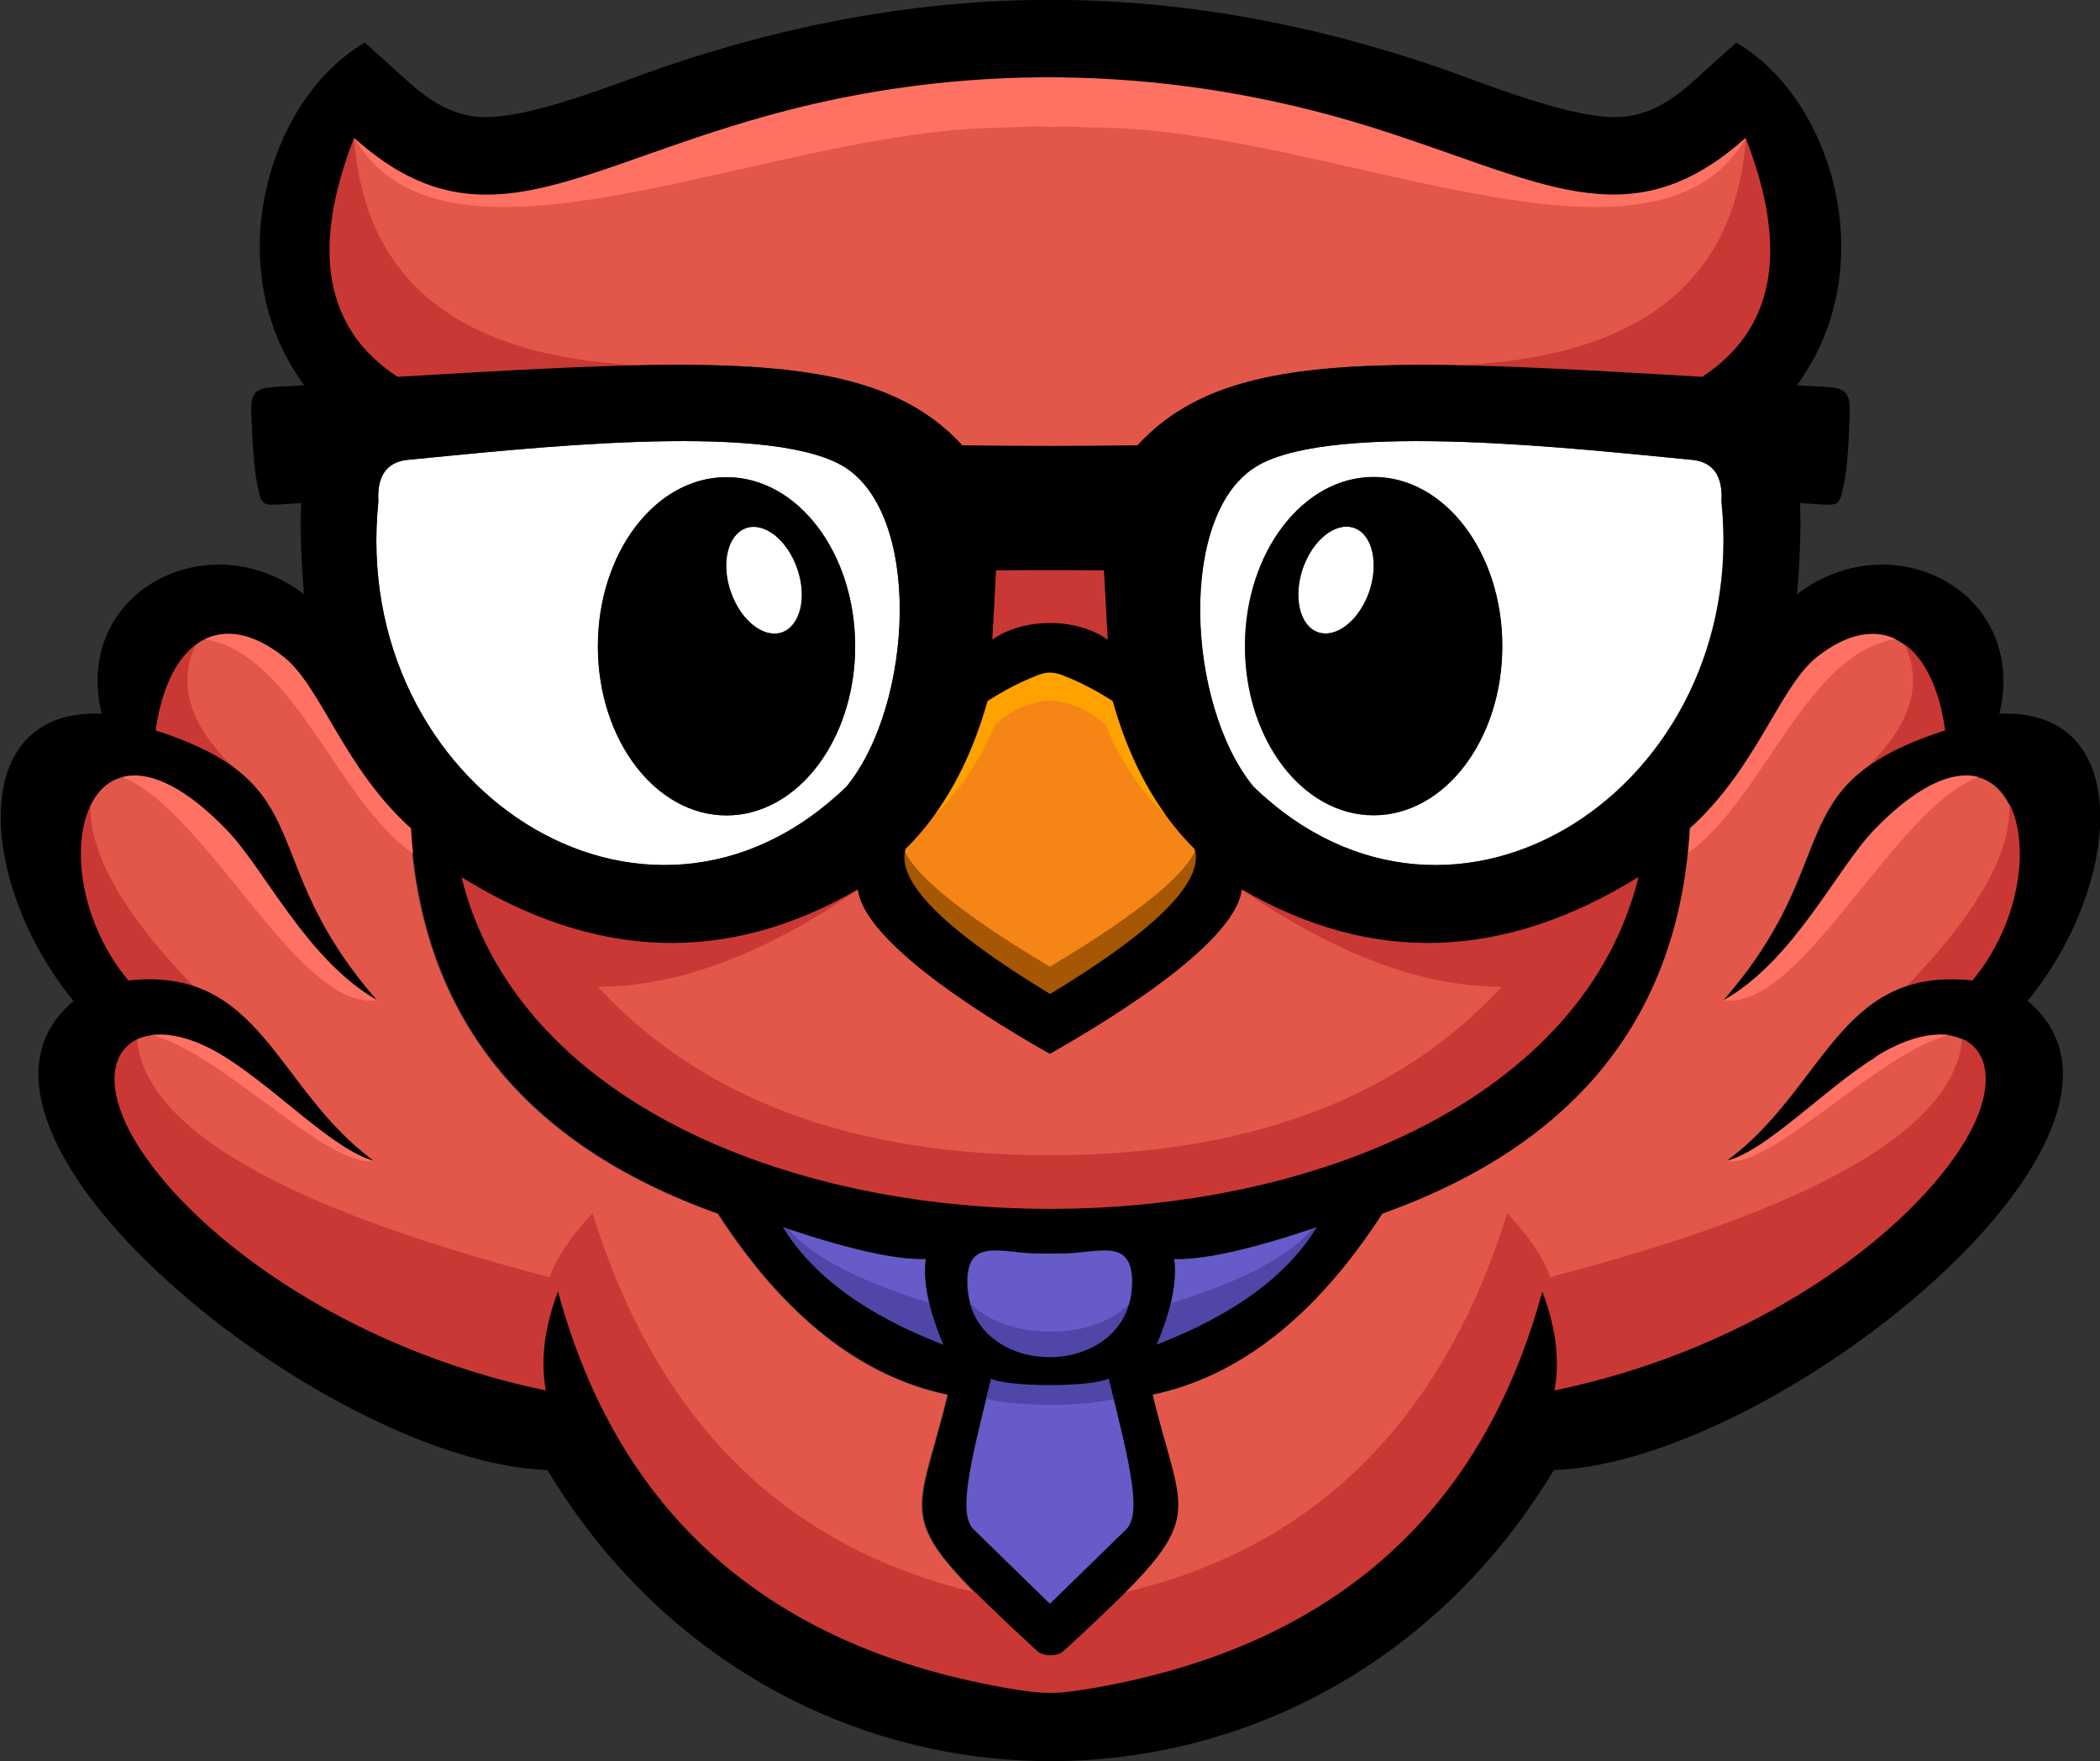 <?xml version="1.0" encoding="UTF-8"?>
<svg id="Layer_2" data-name="Layer 2" xmlns="http://www.w3.org/2000/svg" viewBox="0 0 77.87 65.3">
  <rect x="0" y="0" width="77.87" height="65.3" fill="#333333" stroke="none"/>
  <defs>
    <style>
      .cls-1 {
        fill: #fff;
      }

      .cls-2 {
        fill: #f58515;
      }

      .cls-2, .cls-3, .cls-4, .cls-5, .cls-6, .cls-7, .cls-8, .cls-9, .cls-10 {
        fill-rule: evenodd;
      }

      .cls-3 {
        fill: #5046a7;
      }

      .cls-4 {
        fill: #c93835;
      }

      .cls-5 {
        fill: #e3574a;
      }

      .cls-6 {
        fill: #a65704;
      }

      .cls-7 {
        fill: #ff7263;
      }

      .cls-8 {
        fill: #665bc9;
      }

      .cls-9 {
        fill: #ffa200;
      }
    </style>
  </defs>
  <g id="Layer_1-2" data-name="Layer 1">
    <g>
      <path class="cls-2" d="m38.94,36.86h0c3.93-2.38,5.72-4.18,5.36-5.38-1.39-1.38-2.4-3.21-3.04-5.48-.61-.39-1.2-.7-1.77-.92-.44-.19-.67-.19-1.11,0-.57.22-1.16.53-1.77.92-.63,2.28-1.65,4.1-3.04,5.48-.36,1.21,1.43,3,5.36,5.38h0s0,0,0,0h0Z"/>
      <path class="cls-5" d="m13.13,5.11c4.81,4.31,8.3.99,16.04-1.01,7.09-1.83,14.45-1.6,21.45.55,6.43,1.98,9.73,4.4,14.11.46,1.62,4.15,1.08,7.1-1.61,8.86-11.98-.71-17.7-.99-20.94,2.54-2.16.04-4.34.04-6.5,0-3.25-3.54-8.96-3.25-20.94-2.54-2.69-1.76-3.23-4.71-1.61-8.86Zm25.8,33.96c-4.56-2.63-6.93-4.66-7.12-6.1-4.81,2.8-9.71,2.64-14.71-.46,4.06,16.4,39.59,16.4,43.65,0-5,3.1-9.9,3.26-14.71.46-.18,1.44-2.56,3.47-7.12,6.1Zm30.62.11c-1.97,1.23-4.03,3.45-5.53,3.86,3.65-2.69,4.15-7.22,9.09-6.68,3.44-4.13,1.64-11.05-3.65-5.58-1.41,1.46-2.96,4.81-5.56,6.3,4.6-5.26,1.95-7.98,8.2-9.99-.49-3.42-2.48-4.54-4.76-2.72-1.39,1.11-2.2,4.09-4.71,6.35-.4,6.94-4.2,11.7-11.4,14.28-2.46,3.8-5.3,6.03-8.52,6.71,1.19,4.98,2.23,4.4-3.29,9.5-.21.2-.79.2-1,0-5.52-5.1-4.49-4.52-3.29-9.5-3.22-.67-6.06-2.91-8.52-6.71-7.2-2.57-11-7.33-11.4-14.28-2.5-2.26-3.31-5.24-4.71-6.35-2.28-1.81-4.27-.7-4.76,2.72,6.25,2,3.61,4.73,8.2,9.99-2.61-1.49-4.15-4.83-5.56-6.3-5.29-5.47-7.08,1.44-3.65,5.58,4.94-.54,5.44,3.99,9.09,6.68-1.5-.41-3.56-2.63-5.53-3.86-3.12-1.95-5.29-.22-3.32,3.11,2,3.36,7.64,7.7,15.24,9.27-.21-1.1-.06-2.32.45-3.67,2.23,8.2,7.71,13.09,16.46,14.67,1.91.34,1.67.34,3.58,0,8.74-1.58,14.23-6.47,16.46-14.67.51,1.34.65,2.57.45,3.67,7.6-1.58,13.25-5.91,15.24-9.27,1.97-3.32-.2-5.06-3.32-3.11Z"/>
      <path class="cls-8" d="m35.88,47.58c-.03-1.66,1.18-1.16,2.42-1.11,0,0,1.28,0,1.28,0,1.24-.05,2.44-.55,2.42,1.11-.06,3.6-6.06,3.6-6.12,0Zm-1.54-.9c-1.1.04-2.87-.36-5.3-1.18,1.09,1.8,3.07,3.25,5.94,4.36-.54-1.28-.76-2.34-.65-3.18Zm2.42,4.44c-.85,3.37-1.21,5.01-.66,5.58l2.84,2.77h0s0,0,0,0h0s0,0,0,0l2.84-2.77c.55-.57.19-2.21-.66-5.58-.6.3-3.76.3-4.37,0Zm6.78-4.44c.11.84-.11,1.9-.65,3.18,2.87-1.11,4.85-2.56,5.94-4.36-2.43.82-4.2,1.22-5.3,1.18Z"/>
      <path class="cls-1" d="m31.19,17.24c-2.93-1.63-11.88-.59-16.09-.19-.77.09-1.12.61-1.07,1.55-1.09,10.53,9.88,17.79,17.36,10.56,2.5-3.06,2.83-10.23-.2-11.92Zm-4.25,12.99c-2.63,0-4.77-2.81-4.77-6.27s2.13-6.27,4.77-6.27,4.77,2.81,4.77,6.27-2.13,6.27-4.77,6.27Zm2.62-9.15c.37,1.07.11,2.12-.57,2.36-.68.23-1.53-.44-1.9-1.51-.37-1.07-.11-2.12.57-2.36.68-.23,1.53.44,1.9,1.51Zm21.21.85c-.37,1.07-1.22,1.74-1.9,1.51-.68-.23-.93-1.29-.57-2.36.37-1.07,1.22-1.74,1.9-1.51.68.23.93,1.29.57,2.36Zm13.06-3.33c.06-.95-.3-1.47-1.07-1.55-4.21-.4-13.16-1.44-16.09.19-3.03,1.69-2.7,8.86-.2,11.92,7.47,7.23,18.44-.04,17.36-10.56Zm-12.9,11.63c-2.63,0-4.77-2.81-4.77-6.27s2.13-6.27,4.77-6.27,4.77,2.81,4.77,6.27-2.13,6.27-4.77,6.27Z"/>
      <path class="cls-7" d="m40.73,4.73c-.61,0-1.21-.08-1.79-.02h0s0,0,0,0h0s0,0,0,0c-.58-.06-1.17.01-1.79.02-8.63.07-20.56,6.33-24.01.38l25.8-3.68h0s0,0,0,0h0s0,0,0,0l25.8,3.68c-3.45,5.95-15.38-.31-24.01-.38ZM6.81,23.66c3.93-.27,5.51,6.04,8.62,8.06.66-3.09-4.22-10.28-8.62-8.06Zm-3.68,5.04c3.56-1.02,7.51,8.85,10.83,8.38-1.96-1.98-3.57-4.4-4.82-7.27-2.19-1.33-4.19-1.7-6.01-1.11Zm1.64,9.6c2.45-.37,7.24,5.08,9.07,4.73-1.12-.71-2.03-1.4-2.73-2.07-1.64-2.43-3.75-3.31-6.34-2.66Zm66.29-14.64c-4.39-2.21-9.28,4.97-8.62,8.06,3.11-2.02,4.69-8.33,8.62-8.06Zm-2.33,6.15c-1.25,2.87-2.85,5.29-4.82,7.27,3.31.47,7.27-9.4,10.83-8.38-1.82-.59-3.82-.22-6.01,1.11Zm-1.97,11.16c-.7.67-1.61,1.36-2.73,2.07,1.83.35,6.62-5.1,9.07-4.73-2.59-.65-4.7.23-6.34,2.66Z"/>
      <path class="cls-3" d="m42.44,47.66c-.48,2.74-.73,4.11-.73,4.11-.76.21-1.69.32-2.77.31h0c-1.09,0-2.01-.1-2.77-.31,0,0-.24-1.37-.73-4.11.72,1.13,1.89,1.69,3.5,1.71,1.61-.01,2.78-.58,3.5-1.71Zm-13.67-2.76c.13,2.32,2.37,4.22,6.7,5.68-.26-1.11-.6-1.87-1.01-2.28-3.15-.97-5.05-2.1-5.69-3.41Zm14.64,3.41c-.41.41-.75,1.17-1.01,2.28,4.33-1.46,6.57-3.36,6.7-5.68-.64,1.3-2.54,2.44-5.69,3.41Z"/>
      <path class="cls-9" d="m38.94,24.03h0s2.58,1.36,2.58,1.36c0,0,.56,1.6,1.68,4.8-.91-.87-1.65-1.98-2.21-3.32-.57-.53-1.25-.83-2.05-.91-.8.08-1.48.39-2.05.91-.56,1.34-1.3,2.45-2.21,3.32,1.12-3.2,1.68-4.8,1.68-4.8l2.58-1.35h0s0,0,0,0h0Z"/>
      <path class="cls-6" d="m38.94,37.49h0c4.03-2.18,5.87-4.29,5.5-6.35-.1,1-1.94,2.57-5.51,4.7-3.57-2.13-5.4-3.69-5.51-4.7-.37,2.06,1.47,4.18,5.5,6.35h0s0,0,0,0h0Z"/>
      <path class="cls-4" d="m36.79,23.73c.04-.65.09-1.51.14-2.58,1.59-.05,2.41-.05,4.01,0,.06,1.07.1,1.92.14,2.58-1.15-.82-3.15-.82-4.29,0ZM15.48,15.63c7.11-1.4,10.67-2.09,10.67-2.09-8.26.31-12.6-2.5-13.02-8.43-2.87,4.06-2.09,7.56,2.35,10.52Zm-8.24,8.29c-1.28.15-1.94,1.38-1.96,3.7,2.67.92,4.01,1.38,4.01,1.38-2.12-1.74-2.8-3.44-2.04-5.08Zm50.24,23.43c-.25-.72-.78-1.51-1.59-2.37-2.4,7.7-7.12,12.38-14.17,14.05l-2.79,1.01-2.79-1.01c-7.05-1.67-11.77-6.35-14.17-14.05-.81.86-1.34,1.65-1.59,2.37-10.67-2.78-15.77-5.98-15.28-9.6-2.79,2.78-1.03,6.51,5.28,11.19,7.09,2.95,10.64,4.42,10.64,4.42,4.21,5.65,10.17,8.98,17.9,9.96h0s0,0,0,0h0s0,0,0,0c7.73-.99,13.69-4.31,17.9-9.96,0,0,3.55-1.47,10.64-4.42,6.32-4.68,8.08-8.41,5.28-11.19.48,3.63-4.61,6.83-15.28,9.6Zm-41.11-15.92c1.47,9.49,8.99,14.21,22.56,14.15h0c13.58.06,21.1-4.66,22.56-14.15-4.83,2.81-9.98,3.32-15.45,1.55,3.5,2.41,6.72,3.61,9.65,3.6-3.84,4.16-9.43,6.24-16.76,6.25h0c-7.33,0-12.92-2.09-16.76-6.25,2.93.01,6.15-1.19,9.65-3.6-5.47,1.78-10.62,1.26-15.45-1.55Zm-8.84,5.49c-3.13-3.13-4.5-5.68-4.11-7.63-1.35,2.52-.99,5.05,1.1,7.6,2,.02,3,.03,3,.03ZM64.74,5.11c-.42,5.92-4.76,8.73-13.02,8.43,0,0,3.56.7,10.67,2.09,4.43-2.96,5.21-6.47,2.35-10.52Zm5.9,18.81c.75,1.64.07,3.33-2.04,5.08,0,0,1.34-.46,4.01-1.38-.03-2.31-.68-3.54-1.96-3.7Zm-.29,13s1-.01,3-.03c2.09-2.55,2.46-5.08,1.1-7.6.39,1.96-.98,4.5-4.11,7.63Z"/>
      <path class="cls-10" d="m26.94,30.23c2.63,0,4.77-2.81,4.77-6.27s-2.13-6.27-4.77-6.27-4.77,2.81-4.77,6.27,2.13,6.27,4.77,6.27Zm.73-10.65c.68-.23,1.53.44,1.9,1.51.37,1.07.11,2.12-.57,2.36-.68.23-1.53-.44-1.9-1.51-.37-1.07-.11-2.12.57-2.36Zm23.27-1.9c-2.63,0-4.77,2.81-4.77,6.27s2.13,6.27,4.77,6.27,4.77-2.81,4.77-6.27-2.13-6.27-4.77-6.27Zm-.16,4.25c-.37,1.07-1.22,1.74-1.9,1.51-.68-.23-.93-1.29-.57-2.36.37-1.07,1.22-1.74,1.9-1.51.68.23.93,1.29.57,2.36Zm24.4,15.18c3.47-4.21,4.07-10.87-1.04-10.65,1.08-4.52-3.96-7.14-7.5-4.43.07-.9.17-2.48.1-3.38l.78.05c.7.04.7,0,.86-.79.13-.62.17-1.48.21-2.59.04-1.15-.45-.91-1.96-1.04,3.21-4.34,1.33-10.63-2.25-12.7l-1.54,1.39c-.75.68-1.61,1.27-2.64,1.36-1.81.16-5.2-1.26-6.94-1.86-9.71-3.3-18.89-3.3-28.61,0-1.74.59-5.13,2.02-6.94,1.86-1.04-.09-1.89-.68-2.64-1.36l-1.54-1.39c-3.58,2.07-5.46,8.36-2.25,12.7-1.51.13-2.01-.11-1.96,1.04.04,1.1.09,1.96.21,2.59.16.8.16.83.86.79l.78-.05c-.07.9.03,2.48.1,3.38-3.54-2.71-8.59-.09-7.5,4.43-5.12-.22-4.51,6.44-1.04,10.65-5.85,4.88,9.4,17.12,17.57,17.39,8.67,14.39,28.65,14.39,37.32,0,8.18-.27,23.42-12.51,17.57-17.39ZM13.13,5.11c4.8,4.31,8.3.99,16.03-1.01,7.12-1.84,14.53-1.6,21.55.57,6.37,1.97,9.65,4.35,14.02.44,1.62,4.15,1.08,7.1-1.61,8.86-11.98-.71-17.7-.99-20.94,2.54-2.02.03-4.48.03-6.5,0-3.25-3.54-8.96-3.25-20.94-2.54-2.69-1.76-3.23-4.71-1.61-8.86Zm30.4,41.56c1.1.04,2.87-.36,5.3-1.18-1.09,1.8-3.07,3.25-5.94,4.36.54-1.28.76-2.34.65-3.18Zm-26.43-14.16c4.99,3.1,9.9,3.26,14.71.46.27,2.13,5.47,5.16,7.12,6.1,1.65-.94,6.85-3.97,7.12-6.1,4.81,2.8,9.71,2.64,14.71-.46-4.06,16.41-39.59,16.41-43.65,0Zm19.64,18.6c.64.32,3.72.32,4.37,0,.85,3.37,1.21,5.01.66,5.58l-2.84,2.77-2.84-2.77c-.55-.57-.19-2.21.66-5.58Zm-.88-3.54c-.03-1.66,1.18-1.16,2.42-1.11.37.02.92.02,1.28,0,1.24-.05,2.44-.55,2.42,1.11-.06,3.66-6.06,3.66-6.12,0Zm-.89,2.28c-2.87-1.11-4.85-2.56-5.94-4.36,2.43.82,4.2,1.22,5.3,1.18-.11.84.11,1.9.65,3.18ZM15.1,17.05c4.21-.4,13.16-1.44,16.09.19,3.03,1.69,2.7,8.86.2,11.92-7.47,7.23-18.44-.04-17.36-10.56-.06-.95.3-1.47,1.07-1.55Zm23.28,8.02c.42-.18.69-.18,1.11,0,.57.22,1.16.53,1.77.92.64,2.28,1.65,4.1,3.04,5.48.36,1.21-1.43,3-5.36,5.38-3.93-2.38-5.72-4.17-5.36-5.38,1.39-1.38,2.4-3.21,3.04-5.48.61-.39,1.2-.7,1.77-.92Zm-1.59-1.35c.04-.65.09-1.51.14-2.58h4.01c.06,1.07.1,1.92.14,2.58-1.16-.83-3.13-.83-4.29,0Zm9.69,5.44c-2.5-3.06-2.83-10.23.2-11.92,2.93-1.63,11.88-.59,16.09-.19.77.09,1.12.61,1.07,1.55,1.09,10.53-9.88,17.79-17.36,10.56Zm23.08,10.01c3.12-1.95,5.29-.22,3.32,3.11-2,3.36-7.64,7.7-15.24,9.27.21-1.1.06-2.32-.45-3.67-2.23,8.2-7.71,13.09-16.46,14.67-1.58.28-2.01.28-3.58,0-8.74-1.58-14.23-6.47-16.46-14.67-.51,1.34-.65,2.57-.45,3.67-7.6-1.58-13.25-5.91-15.24-9.27-1.97-3.32.2-5.06,3.32-3.11,1.97,1.23,4.03,3.45,5.53,3.86-3.65-2.69-4.15-7.22-9.09-6.68-3.44-4.13-1.64-11.05,3.65-5.58,1.41,1.46,2.96,4.81,5.56,6.3-4.6-5.26-1.95-7.98-8.2-9.99.49-3.42,2.48-4.54,4.76-2.72,1.39,1.11,2.2,4.09,4.71,6.35.4,6.94,4.2,11.7,11.4,14.28,2.46,3.8,5.3,6.03,8.52,6.71-1.19,4.98-2.23,4.4,3.29,9.5.22.22.77.22,1,0,5.52-5.1,4.49-4.52,3.29-9.5,3.22-.67,6.06-2.91,8.52-6.71,7.2-2.57,11-7.33,11.4-14.28,2.5-2.26,3.32-5.24,4.71-6.35,2.28-1.81,4.28-.7,4.76,2.72-6.25,2-3.61,4.73-8.2,9.99,2.61-1.49,4.15-4.83,5.56-6.3,5.29-5.47,7.08,1.44,3.65,5.58-4.94-.54-5.44,3.99-9.09,6.68,1.5-.41,3.56-2.63,5.53-3.86Z"/>
    </g>
  </g>
</svg>